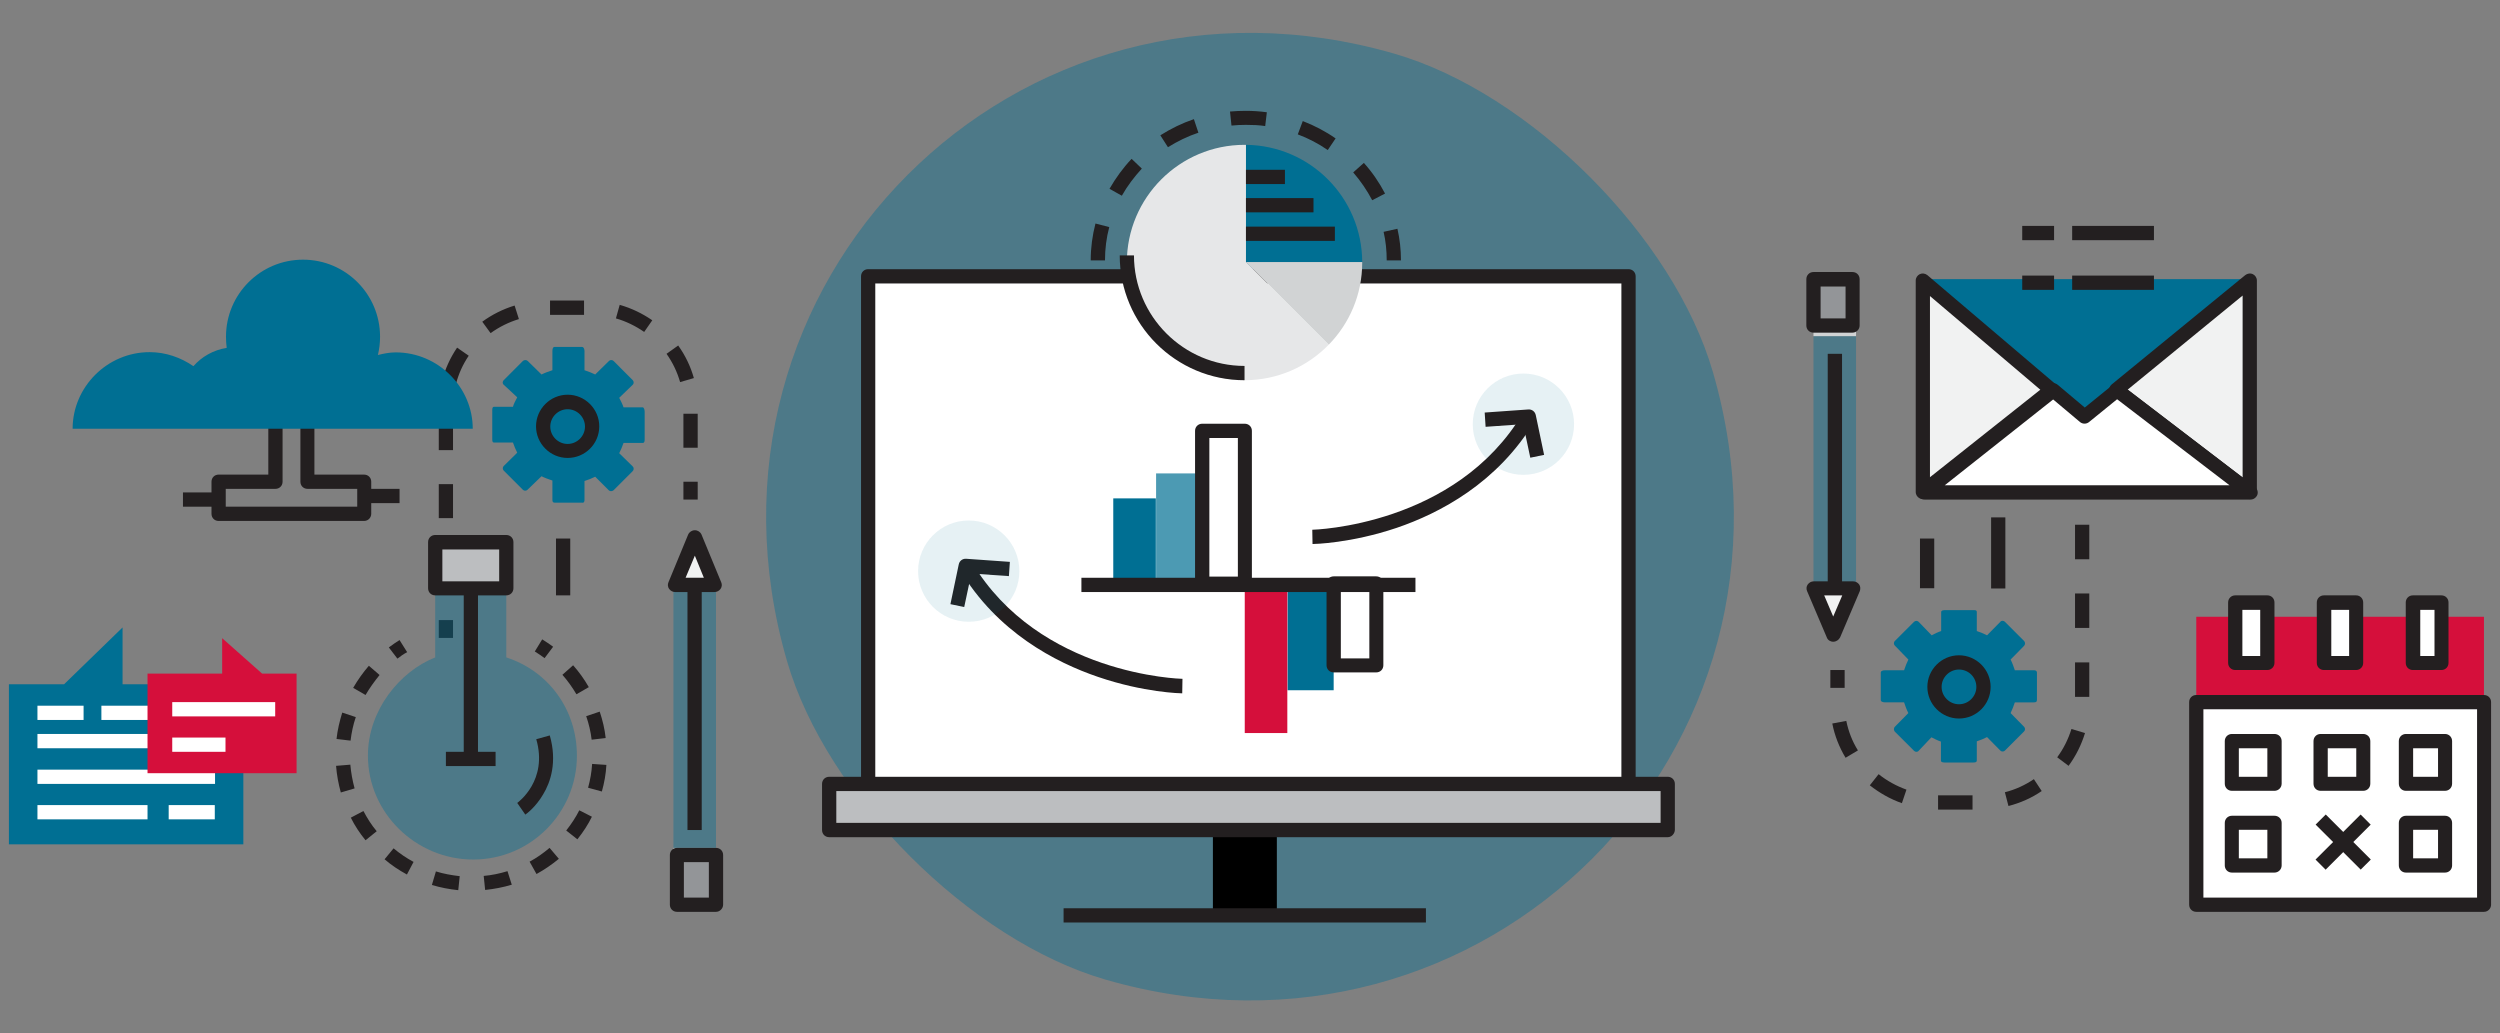 <?xml version="1.0" encoding="utf-8"?>
<!-- Generator: Adobe Illustrator 15.1.0, SVG Export Plug-In . SVG Version: 6.00 Build 0)  -->
<!DOCTYPE svg PUBLIC "-//W3C//DTD SVG 1.1//EN" "http://www.w3.org/Graphics/SVG/1.1/DTD/svg11.dtd">
<svg version="1.1" id="Ebene_1" xmlns="http://www.w3.org/2000/svg" xmlns:xlink="http://www.w3.org/1999/xlink" x="0px" y="0px"
	 width="800px" height="330.665px" viewBox="-307.056 -133.249 800 330.665" enable-background="new -307.056 -133.249 800 330.665"
	 xml:space="preserve">
<rect x="-307.056" y="-133.249" width="800" height="330.665" fill="#808080" stroke="none"/>
<g id="Background-1">
	<path opacity="0.4" fill="#006F93" enable-background="new    " d="M241.109-14.06c35.002,120.897-73.346,229.233-194.316,194.31
		C3.355,167.7-42.672,121.591-55.23,78.231c-34.993-120.899,73.35-229.237,194.316-194.317
		C182.533-103.531,228.559-57.502,241.109-14.06z"/>
</g>
<g id="Artwork-1">
	<g>
		<path fill="#231F20" d="M141.251-49.93h-4.562c0-3.12-0.309-6.16-0.993-9.132l4.423-0.985
			C140.877-56.772,141.251-53.351,141.251-49.93z M46.541-49.93h-4.571c0-4.027,0.536-7.983,1.521-11.792l4.414,1.142
			C46.989-57.153,46.541-53.578,46.541-49.93z M132.049-69.176c-1.674-3.196-3.722-6.167-6.08-8.905l3.413-3.039
			c2.667,2.969,4.95,6.314,6.779,9.812L132.049-69.176z M51.936-70.619l-3.953-2.211c1.969-3.421,4.335-6.693,7.072-9.587
			l3.273,3.118C55.893-76.63,53.691-73.746,51.936-70.619z M117.824-85.232c-2.963-2.057-6.157-3.724-9.587-5.018l1.595-4.26
			c3.726,1.443,7.229,3.266,10.507,5.554L117.824-85.232z M66.69-86.141l-2.437-3.809c3.352-2.125,6.934-3.878,10.738-5.173
			l1.441,4.336C73.005-89.647,69.74-88.047,66.69-86.141z M97.809-92.913c-2.043-0.309-4.108-0.379-6.157-0.379l0,0
			c-1.521,0-3.115,0.07-4.636,0.225l-0.467-4.491c1.674-0.148,3.351-0.225,5.024-0.225l0,0c2.284,0,4.562,0.155,6.763,0.458
			L97.809-92.913z"/>
		<g>
			<polygon fill="#006F93" points="-304.202,136.931 -229.186,136.931 -229.186,85.72 -267.839,85.72 -267.839,67.537 
				-286.555,85.72 -304.202,85.72 			"/>
			<rect x="-253.077" y="124.38" fill="#FFFFFF" width="14.753" height="4.562"/>
			<rect x="-295.072" y="113.039" fill="#FFFFFF" width="56.827" height="4.561"/>
			<rect x="-295.072" y="101.621" fill="#FFFFFF" width="56.827" height="4.57"/>
			<rect x="-250.796" y="92.577" fill="#FFFFFF" width="12.472" height="4.561"/>
			<rect x="-274.611" y="92.577" fill="#FFFFFF" width="15.904" height="4.561"/>
			<rect x="-295.072" y="92.577" fill="#FFFFFF" width="14.762" height="4.561"/>
			<rect x="-295.072" y="124.38" fill="#FFFFFF" width="35.224" height="4.562"/>
		</g>
		<path fill="#231F20" d="M-190.541,33.456h-46.556c-1.296,0-2.281-0.985-2.281-2.282V20.905c0-1.297,0.985-2.281,2.281-2.281
			h15.901V-4.128c0-1.294,0.985-2.279,2.279-2.279h10.193c1.296,0,2.281,0.985,2.281,2.279v22.752h15.901
			c1.294,0,2.281,0.984,2.281,2.281v10.269C-188.26,32.392-189.247,33.456-190.541,33.456z M-234.818,28.893h42.074v-5.708h-15.901
			c-1.296,0-2.281-0.985-2.281-2.279V-1.847h-5.708v22.752c0,1.294-0.994,2.279-2.282,2.279h-15.902V28.893z"/>
		<rect x="81.071" y="132.362" width="20.464" height="27.312"/>
		<g>
			<rect x="-29.246" y="-44.827" fill="#FFFFFF" width="243.315" height="162.583"/>
			<path fill="#231F20" d="M214.069,120.035H-29.246c-1.29,0-2.279-0.993-2.279-2.279V-44.827c0-1.296,0.989-2.288,2.279-2.288
				h243.315c1.29,0,2.284,0.992,2.284,2.288v162.583C216.354,119.042,215.359,120.035,214.069,120.035z M-26.966,115.477H211.79
				V-42.546H-26.966V115.477z"/>
		</g>
		<g>
			<rect x="49.19" y="26.232" fill="#006F93" width="13.622" height="27.312"/>
			<rect x="62.891" y="18.242" opacity="0.7" fill="#006F93" enable-background="new    " width="14.76" height="35.226"/>
			<path fill="#231F20" d="M91.264,55.826H77.65c-1.294,0-2.288-0.994-2.288-2.281V4.622c0-1.294,0.994-2.281,2.288-2.281h13.613
				c1.303,0,2.288,0.987,2.288,2.281v48.923C93.552,54.754,92.566,55.826,91.264,55.826z M79.938,51.264h9.125V6.903h-9.125V51.264
				L79.938,51.264z"/>
		</g>
		<g>
			<rect x="104.965" y="53.545" fill="#006F93" width="14.751" height="34.084"/>
			<rect x="91.264" y="53.545" fill="#D50F3B" width="13.622" height="47.782"/>
			<path fill="#231F20" d="M133.338,81.92h-13.622c-1.285,0-2.279-0.993-2.279-2.281V53.468c0-1.296,0.994-2.281,2.279-2.281h13.622
				c1.303,0,2.279,0.985,2.279,2.281v26.171C135.617,80.927,134.641,81.92,133.338,81.92z M122.013,77.437h9.12v-21.61h-9.12V77.437
				z"/>
		</g>
		<g>
			<rect x="-41.717" y="117.6" fill="#BCBEC0" width="268.337" height="14.763"/>
			<path fill="#231F20" d="M226.62,134.651H-41.717c-1.299,0-2.284-0.994-2.284-2.289V117.6c0-1.286,0.985-2.279,2.284-2.279H226.62
				c1.29,0,2.283,0.993,2.283,2.279v14.763C228.825,133.579,227.831,134.651,226.62,134.651z M-39.438,130.079h263.779v-10.196
				H-39.438V130.079z"/>
		</g>
		<rect x="38.997" y="51.636" fill="#231F20" width="106.892" height="4.569"/>
		<g>
			<path opacity="0.1" fill="#006F93" enable-background="new    " d="M180.437-13.715c8.95,0,16.211,7.26,16.211,16.204
				c0,8.951-7.261,16.213-16.211,16.213c-8.951,0-16.211-7.262-16.211-16.213C164.226-6.455,171.485-13.715,180.437-13.715z"/>
			<path fill="#231F20" d="M112.953,40.839l-0.079-4.569c0.448,0,45.952-1.218,67.405-37.357l3.878,2.366
				c-11.943,20.083-30.651,29.746-44.274,34.385C125.206,40.606,113.48,40.839,112.953,40.839z"/>
			<path fill="#231F20" d="M182.642,13.218l-2.283-10.729l-12.023,0.839l-0.292-4.562l13.993-0.991
				c1.146-0.07,2.121,0.688,2.357,1.83l2.666,12.705L182.642,13.218z"/>
		</g>
		<g>
			<path fill="#231F20" d="M71.258,88.62c-0.458,0-12.246-0.231-26.931-5.258C30.709,78.724,11.988,69.059,0.043,48.976l3.878-2.357
				c21.536,36.217,66.958,37.356,67.415,37.356L71.258,88.62z"/>
			<path fill="#231F20" d="M1.494,60.998l-4.415-0.914l2.663-12.706c0.222-1.14,1.216-1.9,2.357-1.824l14.002,0.994l-0.31,4.56
				L3.773,50.271L1.494,60.998z"/>
			<path opacity="0.1" fill="#006F93" enable-background="new    " d="M2.937,33.308c8.951,0,16.206,7.253,16.206,16.204
				c0,8.95-7.255,16.204-16.206,16.204c-8.942,0-16.203-7.254-16.203-16.204C-13.266,40.561-6.005,33.308,2.937,33.308z"/>
		</g>
		<rect x="33.289" y="157.395" fill="#231F20" width="115.951" height="4.558"/>
		<g>
			<g>
				<rect x="273.257" y="-29.081" fill="#D1D3D4" width="13.617" height="3.421"/>
				<rect x="273.257" y="-25.66" opacity="0.4" fill="#006F93" enable-background="new    " width="13.617" height="80.725"/>
				<g>
					<rect x="273.257" y="-43.918" fill="#939598" width="12.473" height="14.759"/>
					<path fill="#231F20" d="M285.729-26.801h-12.473c-1.29,0-2.284-0.985-2.284-2.279v-14.838c0-1.288,0.994-2.282,2.284-2.282
						h12.473c1.302,0,2.296,0.994,2.296,2.282v14.838C288.025-27.863,287.031-26.801,285.729-26.801z M275.535-31.362h7.988v-10.199
						h-7.988V-31.362z"/>
				</g>
			</g>
			<g>
				<polygon fill="#F1F2F2" points="279.571,69.818 285.886,55.065 273.257,55.065 				"/>
				<path fill="#231F20" d="M279.571,72.106c-0.915,0-1.757-0.533-2.049-1.373l-6.314-14.832c-0.309-0.682-0.235-1.518,0.219-2.133
					c0.462-0.611,1.146-0.984,1.904-0.984h12.628c0.763,0,1.443,0.373,1.909,0.984c0.449,0.615,0.449,1.451,0.218,2.133
					l-6.314,14.832C281.323,71.573,280.485,72.106,279.571,72.106z M276.682,57.268l2.89,6.772l2.897-6.772H276.682z"/>
			</g>
			<rect x="277.814" y="-20.03" fill="#231F20" width="4.581" height="75.016"/>
		</g>
		<g>
			<rect x="278.656" y="81.159" fill="#231F20" width="4.575" height="5.709"/>
			<path fill="#231F20" d="M324.155,125.822h-11.029v-4.567h11.029V125.822z M335.65,124.676l-1.146-4.405
				c3.352-0.841,6.467-2.283,9.277-4.191l2.511,3.804C343.099,122.093,339.451,123.691,335.65,124.676z M301.552,123.766
				c-3.722-1.295-7.151-3.272-10.271-5.709l2.823-3.573c2.672,2.131,5.709,3.8,8.908,4.946L301.552,123.766z M354.886,111.821
				l-3.643-2.737c2.048-2.745,3.569-5.865,4.562-9.06l4.341,1.303C359,105.051,357.248,108.627,354.886,111.821z M283.523,109.239
				c-2.048-3.428-3.49-7.082-4.248-10.961l4.483-0.838c0.68,3.344,1.908,6.539,3.722,9.441L283.523,109.239z M361.515,89.754h-4.562
				v-11.03h4.562V89.754z M361.515,67.694h-4.562V56.662h4.562V67.694z M361.515,45.709h-4.562V34.673h4.562V45.709z"/>
			<rect x="356.952" y="17.863" fill="#231F20" width="4.562" height="5.702"/>
		</g>
		<g>
			<g>
				<rect x="-91.557" y="138.071" fill="#D1D3D4" width="13.623" height="2.279"/>
				<rect x="-91.557" y="53.917" opacity="0.4" fill="#006F93" enable-background="new    " width="13.623" height="84.154"/>
				<g>
					<rect x="-90.415" y="140.281" fill="#939598" width="12.481" height="15.894"/>
					<path fill="#231F20" d="M-77.934,158.54h-12.481c-1.29,0-2.284-0.993-2.284-2.288v-15.901c0-1.293,0.994-2.279,2.284-2.279
						h12.481c1.294,0,2.279,0.986,2.279,2.279v15.901C-75.655,157.473-76.719,158.54-77.934,158.54z M-88.215,153.973h7.993v-11.334
						h-7.993V153.973z"/>
				</g>
			</g>
			<g>
				<polygon fill="#F1F2F2" points="-84.707,38.628 -91.021,53.917 -78.392,53.917 				"/>
				<path fill="#231F20" d="M-78.392,56.205h-12.628c-0.759,0-1.443-0.379-1.909-0.985c-0.449-0.611-0.527-1.451-0.226-2.133
					l6.314-15.289c0.384-0.837,1.22-1.373,2.135-1.373l0,0c0.915,0,1.752,0.536,2.127,1.373l6.314,15.289
					c0.31,0.682,0.231,1.521-0.227,2.133C-76.95,55.826-77.634,56.205-78.392,56.205z M-87.669,51.636h5.848l-2.885-7.072
					L-87.669,51.636z"/>
			</g>
			<rect x="-87.064" y="53.917" fill="#231F20" width="4.558" height="78.445"/>
		</g>
		<g>
			<rect x="-88.363" y="20.905" fill="#231F20" width="4.571" height="5.708"/>
			<path fill="#231F20" d="M-162.089,54.227h-4.56V43.352h4.56V54.227z M-162.089,32.547h-4.56V21.663h4.56V32.547z
				 M-162.089,10.788h-4.56V-0.093h4.56V10.788z M-83.792,10.021h-4.571V-0.854h4.571V10.021z M-161.174-10.286l-4.406-1.148
				c0.984-3.802,2.584-7.299,4.793-10.572l3.724,2.59C-158.962-16.6-160.335-13.561-161.174-10.286z M-89.421-10.976
				c-0.915-3.196-2.358-6.236-4.345-9.054l3.73-2.66c2.288,3.196,3.966,6.696,5.02,10.426L-89.421-10.976z M-150.066-26.645
				l-2.661-3.654c3.118-2.281,6.617-4.033,10.348-5.175l1.372,4.336C-144.279-30.144-147.321-28.623-150.066-26.645z
				 M-100.919-27.026c-2.73-1.899-5.848-3.427-9.044-4.335l1.211-4.336c3.73,1.063,7.229,2.739,10.424,4.942L-100.919-27.026z
				 M-120.164-32.501h-10.883v-4.57h10.883V-32.501z"/>
			<rect x="-166.649" y="65.18" fill="#231F20" width="4.56" height="5.708"/>
		</g>
		<g>
			<path fill="#006F93" d="M325.519,110.078v-6.099c1.151-0.373,2.219-0.83,3.277-1.364l4.267,4.336
				c0.371,0.379,1.055,0.379,1.442,0l6.158-6.167c0.388-0.372,0.388-1.057,0-1.444l-4.327-4.406
				c0.526-1.069,0.976-2.287,1.363-3.426h6.083c0.619,0,0.989-0.155,0.989-0.761v-8.75c0-0.604-0.449-0.761-0.989-0.761h-6.083
				c-0.388-1.141-0.837-2.434-1.363-3.428l4.327-4.406c0.388-0.388,0.388-1.147,0-1.521l-6.158-6.166
				c-0.388-0.381-1.071-0.458-1.442,0l-4.267,4.336c-1.059-0.527-2.126-0.993-3.277-1.366v-6.088c0-0.614-0.526-0.614-1.132-0.614
				h-8.746c-0.606,0-1.521,0-1.521,0.614v6.088c-1.15,0.373-2.065,0.839-3.041,1.366l-4.188-4.336c-0.388-0.381-0.993-0.381-1.442,0
				l-6.175,6.166c-0.375,0.373-0.375,1.063,0,1.443l4.345,4.483c-0.527,1.069-0.994,2.287-1.369,3.428h-6.096
				c-0.605,0-1.363,0.156-1.363,0.761v8.75c0,0.605,0.836,0.761,1.363,0.761h6.096c0.375,1.139,0.842,2.436,1.369,3.426
				l-4.345,4.406c-0.375,0.388-0.375,1.072,0,1.521l6.175,6.166c0.37,0.382,1.055,0.457,1.442,0l4.109-4.337
				c1.055,0.528,1.896,0.994,3.042,1.367v6.09c0,0.612,0.916,0.612,1.521,0.612h8.75
				C324.992,110.76,325.519,110.681,325.519,110.078z"/>
			<g>
				<path fill="#006F93" d="M319.811,94.4c-4.327,0-7.835-3.499-7.835-7.841c0-4.33,3.508-7.836,7.835-7.836
					c4.345,0,7.854,3.506,7.854,7.836C327.664,90.901,324.155,94.4,319.811,94.4z"/>
				<path fill="#231F20" d="M319.811,96.68c-5.552,0-10.114-4.567-10.114-10.12c0-5.555,4.562-10.117,10.114-10.117
					c5.568,0,10.132,4.562,10.132,10.117C329.942,92.112,325.445,96.68,319.811,96.68z M319.811,81.005
					c-3.037,0-5.552,2.513-5.552,5.555c0,3.048,2.515,5.553,5.552,5.553c3.06,0,5.568-2.505,5.568-5.553
					C325.379,83.518,322.943,81.005,319.811,81.005z"/>
			</g>
		</g>
		<g>
			<path fill="#006F93" d="M-120.016,26.759v-6.081c1.146-0.379,2.365-0.837,3.428-1.373l4.336,4.336
				c0.381,0.382,1.063,0.382,1.527,0l6.16-6.157c0.381-0.381,0.381-1.072,0-1.451l-4.345-4.26c0.544-1.062,0.994-2.133,1.381-3.273
				h6.082c0.605,0,0.684-0.527,0.684-1.14v-8.75c0-0.606-0.157-1.521-0.684-1.521h-6.082c-0.388-1.14-0.837-1.976-1.381-3.04
				l4.345-4.19c0.381-0.379,0.381-0.984,0-1.442l-6.16-6.167c-0.388-0.378-1.07-0.378-1.449,0l-4.415,4.336
				c-1.063-0.528-2.281-0.985-3.428-1.364v-6.09c0-0.605-0.218-1.366-0.83-1.366h-8.75c-0.612,0-0.69,0.839-0.69,1.366v6.09
				c-1.133,0.379-2.437,0.836-3.491,1.364l-4.421-4.336c-0.372-0.378-1.132-0.378-1.521,0l-6.159,6.167
				c-0.379,0.381-0.458,1.063,0,1.442l4.338,4.036c-0.537,1.061-1.063,1.9-1.375,3.039h-6.081c-0.612,0-0.534,0.916-0.534,1.527
				v8.75c0,0.606,0,1.14,0.534,1.14h6.081c0.388,1.142,0.838,2.205,1.375,3.266l-4.338,4.266c-0.379,0.382-0.379,1.063,0,1.442
				l6.159,6.168c0.388,0.379,1.07,0.379,1.442,0l4.5-4.344c1.054,0.536,2.357,0.993,3.491,1.372v6.09
				c0,0.604,0.078,0.985,0.69,0.985h8.75C-120.233,27.753-120.016,27.296-120.016,26.759z"/>
			<g>
				<path fill="#006F93" d="M-125.414,11.091c-4.336,0-7.836-3.497-7.836-7.833c0-4.345,3.5-7.844,7.836-7.844
					c4.342,0,7.833,3.5,7.833,7.844C-117.581,7.594-121.072,11.091-125.414,11.091z"/>
				<path fill="#231F20" d="M-125.414,13.294c-5.554,0-10.114-4.561-10.114-10.114c0-5.555,4.56-10.124,10.114-10.124
					c5.554,0,10.123,4.569,10.123,10.124C-115.292,8.812-119.86,13.294-125.414,13.294z M-125.414-2.295
					c-3.042,0-5.554,2.503-5.554,5.554c0,3.04,2.512,5.554,5.554,5.554c3.039,0,5.554-2.515,5.554-5.554
					C-119.86,0.208-122.375-2.295-125.414-2.295z"/>
			</g>
		</g>
		<g>
			<g>
				<polygon fill="#006F93" points="359.994,0.062 370.339,-8.688 413.097,-43.918 308.781,-43.918 349.953,-8.688 				"/>
				<g>
					<polygon fill="#F1F2F2" points="308.254,-43.461 308.254,24.178 349.412,-8.464 					"/>
					<path fill="#231F20" d="M308.254,26.459c-0.31,0-0.685-0.078-0.993-0.227c-0.759-0.379-1.286-1.14-1.286-2.055v-67.639
						c0-0.917,0.527-1.675,1.286-2.057c0.836-0.379,1.756-0.225,2.436,0.312l41.159,34.991c0.54,0.458,0.836,1.07,0.836,1.751
						c0,0.684-0.296,1.297-0.836,1.754l-41.159,32.633C309.248,26.302,308.781,26.459,308.254,26.459z M310.532-38.513V19.46
						l35.312-28.001L310.532-38.513z"/>
				</g>
				<g>
					<polygon fill="#F1F2F2" points="370.107,-8.464 412.861,24.178 412.861,-43.461 					"/>
					<path fill="#231F20" d="M412.861,26.459c-0.448,0-0.976-0.157-1.363-0.46l-42.754-32.64c-0.527-0.451-0.916-1.063-0.916-1.745
						s0.311-1.373,0.837-1.83l42.754-34.991c0.685-0.536,1.6-0.69,2.437-0.312c0.762,0.381,1.29,1.14,1.29,2.057v67.639
						c0,0.836-0.453,1.675-1.29,2.055C413.546,26.381,413.171,26.459,412.861,26.459z M373.769-8.541l36.814,28.08v-58.207
						L373.769-8.541z"/>
				</g>
				<g>
					<polygon fill="#FFFFFF" points="359.994,0.062 349.953,-8.386 308.781,24.326 413.097,24.326 370.339,-8.386 					"/>
					<path fill="#231F20" d="M413.097,26.613H308.781c-0.977,0-1.812-0.614-2.127-1.521c-0.309-0.915,0-1.909,0.763-2.512
						l41.159-32.72c0.836-0.682,2.061-0.682,2.898,0.078l8.597,7.23l8.903-7.23c0.837-0.682,1.97-0.682,2.807-0.078l42.759,32.72
						c0.758,0.604,1.067,1.597,0.758,2.512C414.928,25.999,414.086,26.613,413.097,26.613z M315.253,22.044h91.143L370.418-5.492
						l-8.982,7.299c-0.836,0.682-2.048,0.682-2.884,0l-8.599-7.229L315.253,22.044z"/>
				</g>
			</g>
		</g>
		<g>
			<path opacity="0.4" fill="#006F93" enable-background="new    " d="M-189.323,108.548c0,18.338,15.366,33.254,33.703,33.254
				s33.175-14.916,33.175-33.254c0-14.604-8.975-27.009-22.595-31.422V55.065h-22.751v22.061
				C-179.124,81.617-189.323,94.02-189.323,108.548z"/>
			<g>
				<rect x="-167.791" y="40.228" fill="#BCBEC0" width="22.751" height="14.759"/>
				<path fill="#231F20" d="M-145.04,57.268h-22.751c-1.294,0-2.279-0.984-2.279-2.281V40.228c0-1.288,0.985-2.281,2.279-2.281
					h22.751c1.288,0,2.281,0.993,2.281,2.281v14.759C-142.758,56.283-143.752,57.268-145.04,57.268z M-165.501,52.784h18.181v-10.2
					h-18.181V52.784z"/>
			</g>
			<rect x="-158.66" y="55.065" fill="#231F20" width="4.56" height="54.546"/>
			<rect x="-164.37" y="107.33" fill="#231F20" width="15.901" height="4.562"/>
			<path fill="#231F20" d="M-138.958,127.422l-2.582-3.73c0.379-0.306,9.89-7.23,6.088-20.395l4.329-1.209
				c2.434,8.518,0.231,14.984-2.127,18.862C-135.686,125.143-138.804,127.343-138.958,127.422z"/>
		</g>
		<rect x="-129.138" y="39.085" fill="#231F20" width="4.561" height="18.182"/>
		<rect x="330.1" y="32.314" fill="#231F20" width="4.558" height="22.751"/>
		<rect x="307.338" y="39.085" fill="#231F20" width="4.562" height="15.901"/>
		<g>
			<rect x="395.753" y="64.117" fill="#D50F3B" width="92.058" height="27.312"/>
			<g>
				<rect x="395.753" y="91.429" fill="#FFFFFF" width="92.058" height="64.823"/>
				<path fill="#231F20" d="M487.811,158.54h-92.058c-1.29,0-2.283-0.993-2.283-2.288V91.429c0-1.287,0.993-2.279,2.283-2.279
					h92.058c1.286,0,2.279,0.992,2.279,2.279v64.823C490.09,157.473,489.097,158.54,487.811,158.54z M398.032,153.973h87.574V93.71
					h-87.574V153.973z"/>
			</g>
			<g>
				<rect x="436.677" y="59.55" fill="#FFFFFF" width="10.206" height="19.328"/>
				<path fill="#231F20" d="M446.883,81.159h-10.284c-1.286,0-2.279-0.993-2.279-2.281V59.55c0-1.288,0.993-2.282,2.279-2.282
					h10.284c1.289,0,2.283,0.994,2.283,2.282v19.328C449.166,80.166,448.172,81.159,446.883,81.159z M438.956,76.676h5.708V61.907
					h-5.708V76.676z"/>
			</g>
			<g>
				<rect x="408.225" y="59.55" fill="#FFFFFF" width="10.193" height="19.328"/>
				<path fill="#231F20" d="M418.496,81.159h-10.271c-1.289,0-2.283-0.993-2.283-2.281V59.55c0-1.288,0.994-2.282,2.283-2.282
					h10.271c1.303,0,2.279,0.994,2.279,2.282v19.328C420.775,80.166,419.721,81.159,418.496,81.159z M410.504,76.676h5.709V61.907
					h-5.709V76.676z"/>
			</g>
			<g>
				<rect x="465.146" y="59.55" fill="#FFFFFF" width="9.121" height="19.328"/>
				<path fill="#231F20" d="M474.188,81.159h-9.121c-1.303,0-2.283-0.993-2.283-2.281V59.55c0-1.288,0.98-2.282,2.283-2.282h9.121
					c1.303,0,2.279,0.994,2.279,2.282v19.328C476.468,80.166,475.491,81.159,474.188,81.159z M467.426,76.676h4.558V61.907h-4.558
					V76.676z"/>
			</g>
			<path fill="#231F20" d="M420.775,119.813h-13.604c-1.303,0-2.297-0.985-2.297-2.289V103.91c0-1.295,0.994-2.289,2.297-2.289
				h13.604c1.303,0,2.297,0.994,2.297,2.289v13.614C423.072,118.828,422,119.813,420.775,119.813z M409.371,115.32h9.125v-9.129
				h-9.125V115.32z"/>
			<path fill="#231F20" d="M449.166,119.813h-13.622c-1.303,0-2.279-0.985-2.279-2.289V103.91c0-1.295,0.977-2.289,2.279-2.289
				h13.622c1.285,0,2.279,0.994,2.279,2.289v13.614C451.445,118.828,450.451,119.813,449.166,119.813z M437.823,115.32h9.125v-9.129
				h-9.125V115.32z"/>
			<path fill="#231F20" d="M475.335,119.813H462.85c-1.291,0-2.283-0.985-2.283-2.289V103.91c0-1.295,0.992-2.289,2.283-2.289
				h12.485c1.289,0,2.283,0.994,2.283,2.289v13.614C477.618,118.828,476.624,119.813,475.335,119.813z M465.146,115.32h7.97v-9.129
				h-7.97V115.32z"/>
			<path fill="#231F20" d="M420.775,145.98h-13.604c-1.303,0-2.297-0.984-2.297-2.287v-13.614c0-1.293,0.994-2.287,2.297-2.287
				h13.604c1.303,0,2.297,0.994,2.297,2.287v13.614C423.072,144.996,422,145.98,420.775,145.98z M409.371,141.414h9.125v-9.12
				h-9.125V141.414z"/>
			<path fill="#231F20" d="M475.335,145.98H462.85c-1.291,0-2.283-0.984-2.283-2.287v-13.614c0-1.293,0.992-2.287,2.283-2.287
				h12.485c1.289,0,2.283,0.994,2.283,2.287v13.614C477.618,144.996,476.624,145.98,475.335,145.98z M465.146,141.414h7.97v-9.12
				h-7.97V141.414z"/>
			<g>
				<polygon fill="#231F20" points="437.187,127.391 451.602,141.802 448.373,145.027 433.944,130.615 				"/>
				<polygon fill="#231F20" points="448.343,127.404 451.566,130.634 437.144,145.053 433.914,141.82 				"/>
			</g>
		</g>
		<g>
			<path fill="#006F93" d="M-156.226,4.32"/>
			<path fill="#006F93" d="M-259.167-20.563c5.175,0,10.047,1.752,14.002,4.491c2.66-3.042,6.392-5.175,10.65-5.856
				c-0.146-1.14-0.224-2.358-0.224-3.576c0-13.62,11.029-24.651,24.652-24.651c13.613,0,24.649,11.031,24.649,24.651
				c0,1.979-0.23,3.957-0.688,5.857c1.821-0.458,3.73-0.839,5.708-0.839c13.613,0,24.643,11.187,24.643,24.428h-128.042
				C-283.816-9.379-272.778-20.563-259.167-20.563z"/>
			<path fill="#006F93" d="M-186.196-19.648c0,0-3.051,2.436-4.035,2.969"/>
			<path fill="#006F93" d="M-245.165-15.994c0,0,1.366,2.357,1.442,4.109"/>
		</g>
		<rect x="-190.541" y="23.184" fill="#231F20" width="11.341" height="4.569"/>
		<rect x="-248.508" y="24.326" fill="#231F20" width="11.333" height="4.567"/>
		<g>
			<polygon fill="#D50F3B" points="-212.151,114.18 -259.849,114.18 -259.849,82.3 -235.966,82.3 -235.966,70.967 -223.183,82.3 
				-212.151,82.3 			"/>
			<rect x="-251.938" y="102.77" fill="#FFFFFF" width="17.043" height="4.561"/>
			<rect x="-251.938" y="91.429" fill="#FFFFFF" width="32.945" height="4.568"/>
		</g>
		<g>
			<path fill="#231F20" d="M-132.792,77.357c-0.984-0.761-2.054-1.442-3.125-2.133l2.364-3.879c1.218,0.761,2.36,1.521,3.5,2.36
				L-132.792,77.357z"/>
			<path fill="#231F20" d="M-160.414,151.606c-2.885-0.296-5.702-0.832-8.439-1.668l1.288-4.336c2.436,0.762,5.026,1.22,7.617,1.521
				L-160.414,151.606z M-151.812,151.537l-0.458-4.493c2.591-0.222,5.096-0.758,7.609-1.521l1.375,4.336
				C-146.109,150.701-148.918,151.232-151.812,151.537z M-176.842,146.596c-2.515-1.372-4.948-2.972-7.151-4.872l2.885-3.504
				c1.985,1.674,4.112,3.116,6.391,4.341L-176.842,146.596z M-135.374,146.438l-2.211-3.952c2.281-1.221,4.415-2.745,6.393-4.415
				l2.97,3.499C-130.435,143.401-132.869,145.066-135.374,146.438z M-190.083,135.636c-1.823-2.21-3.421-4.646-4.717-7.229
				l4.036-2.135c1.218,2.292,2.582,4.493,4.257,6.471L-190.083,135.636z M-122.296,135.331l-3.569-2.815
				c1.6-2.053,3.042-4.18,4.182-6.467l4.033,2.053C-118.869,130.615-120.466,133.052-122.296,135.331z M-197.995,120.345
				c-0.76-2.745-1.296-5.631-1.521-8.523l4.569-0.38c0.224,2.591,0.682,5.099,1.364,7.601L-197.995,120.345z M-114.461,120.035
				l-4.408-1.207c0.684-2.515,1.142-5.028,1.288-7.62l4.569,0.312C-113.158,114.405-113.694,117.299-114.461,120.035z
				 M-194.877,103.754l-4.491-0.535c0.31-2.885,0.992-5.7,1.83-8.439l4.336,1.443C-194.04,98.658-194.574,101.249-194.877,103.754z
				 M-117.727,103.451c-0.303-2.59-0.909-5.096-1.746-7.531l4.327-1.449c0.915,2.744,1.599,5.554,1.909,8.453L-117.727,103.451z
				 M-190.083,89.149l-3.957-2.281c1.451-2.515,3.126-4.871,5.02-7.075l3.427,2.964C-187.269,84.813-188.79,86.947-190.083,89.149z
				 M-122.599,88.916c-1.294-2.202-2.815-4.329-4.491-6.235l3.427-3.042c1.902,2.125,3.578,4.483,5.026,6.996L-122.599,88.916z"/>
			<path fill="#231F20" d="M-179.884,77.515l-2.746-3.585c1.149-0.838,2.281-1.675,3.43-2.356l2.436,3.878
				C-177.836,75.985-178.899,76.745-179.884,77.515z"/>
		</g>
		<g>
			<rect x="356.037" y="-45.061" fill="#231F20" width="26.173" height="4.569"/>
			<rect x="340.057" y="-45.061" fill="#231F20" width="10.193" height="4.569"/>
			<rect x="356.037" y="-60.962" fill="#231F20" width="26.173" height="4.569"/>
			<rect x="340.057" y="-60.962" fill="#231F20" width="10.193" height="4.569"/>
		</g>
		<g>
			<g>
				<g>
					<path fill="#006F93" d="M128.854-49.396c-0.079-20.617-16.66-37.279-37.203-37.505v37.505H128.854z"/>
					<path fill="#D1D3D4" d="M118.12-22.923c6.624-6.77,10.734-16.047,10.734-26.319c0-0.076,0-0.076,0-0.154H91.651L118.12-22.923z
						"/>
					<path fill="#E6E7E8" d="M91.651-49.396v-37.505c-0.152,0-0.309,0-0.457,0c-20.773,0-37.66,16.888-37.66,37.66
						c0,20.765,16.887,37.66,37.66,37.66c10.572,0,20.085-4.336,26.926-11.341L91.651-49.396z"/>
				</g>
				<rect x="91.651" y="-78.918" fill="#231F20" width="12.473" height="4.569"/>
				<rect x="91.651" y="-69.858" fill="#231F20" width="21.61" height="4.561"/>
				<rect x="91.651" y="-60.729" fill="#231F20" width="28.452" height="4.561"/>
			</g>
			<path fill="#231F20" d="M91.194-11.582c-21.989,0-39.939-17.88-39.939-39.947h4.559c0,19.477,15.905,35.378,35.381,35.378
				V-11.582z"/>
		</g>
	</g>
</g>
<g id="Background">
</g>
<g id="Artwork-2">
</g>
</svg>
